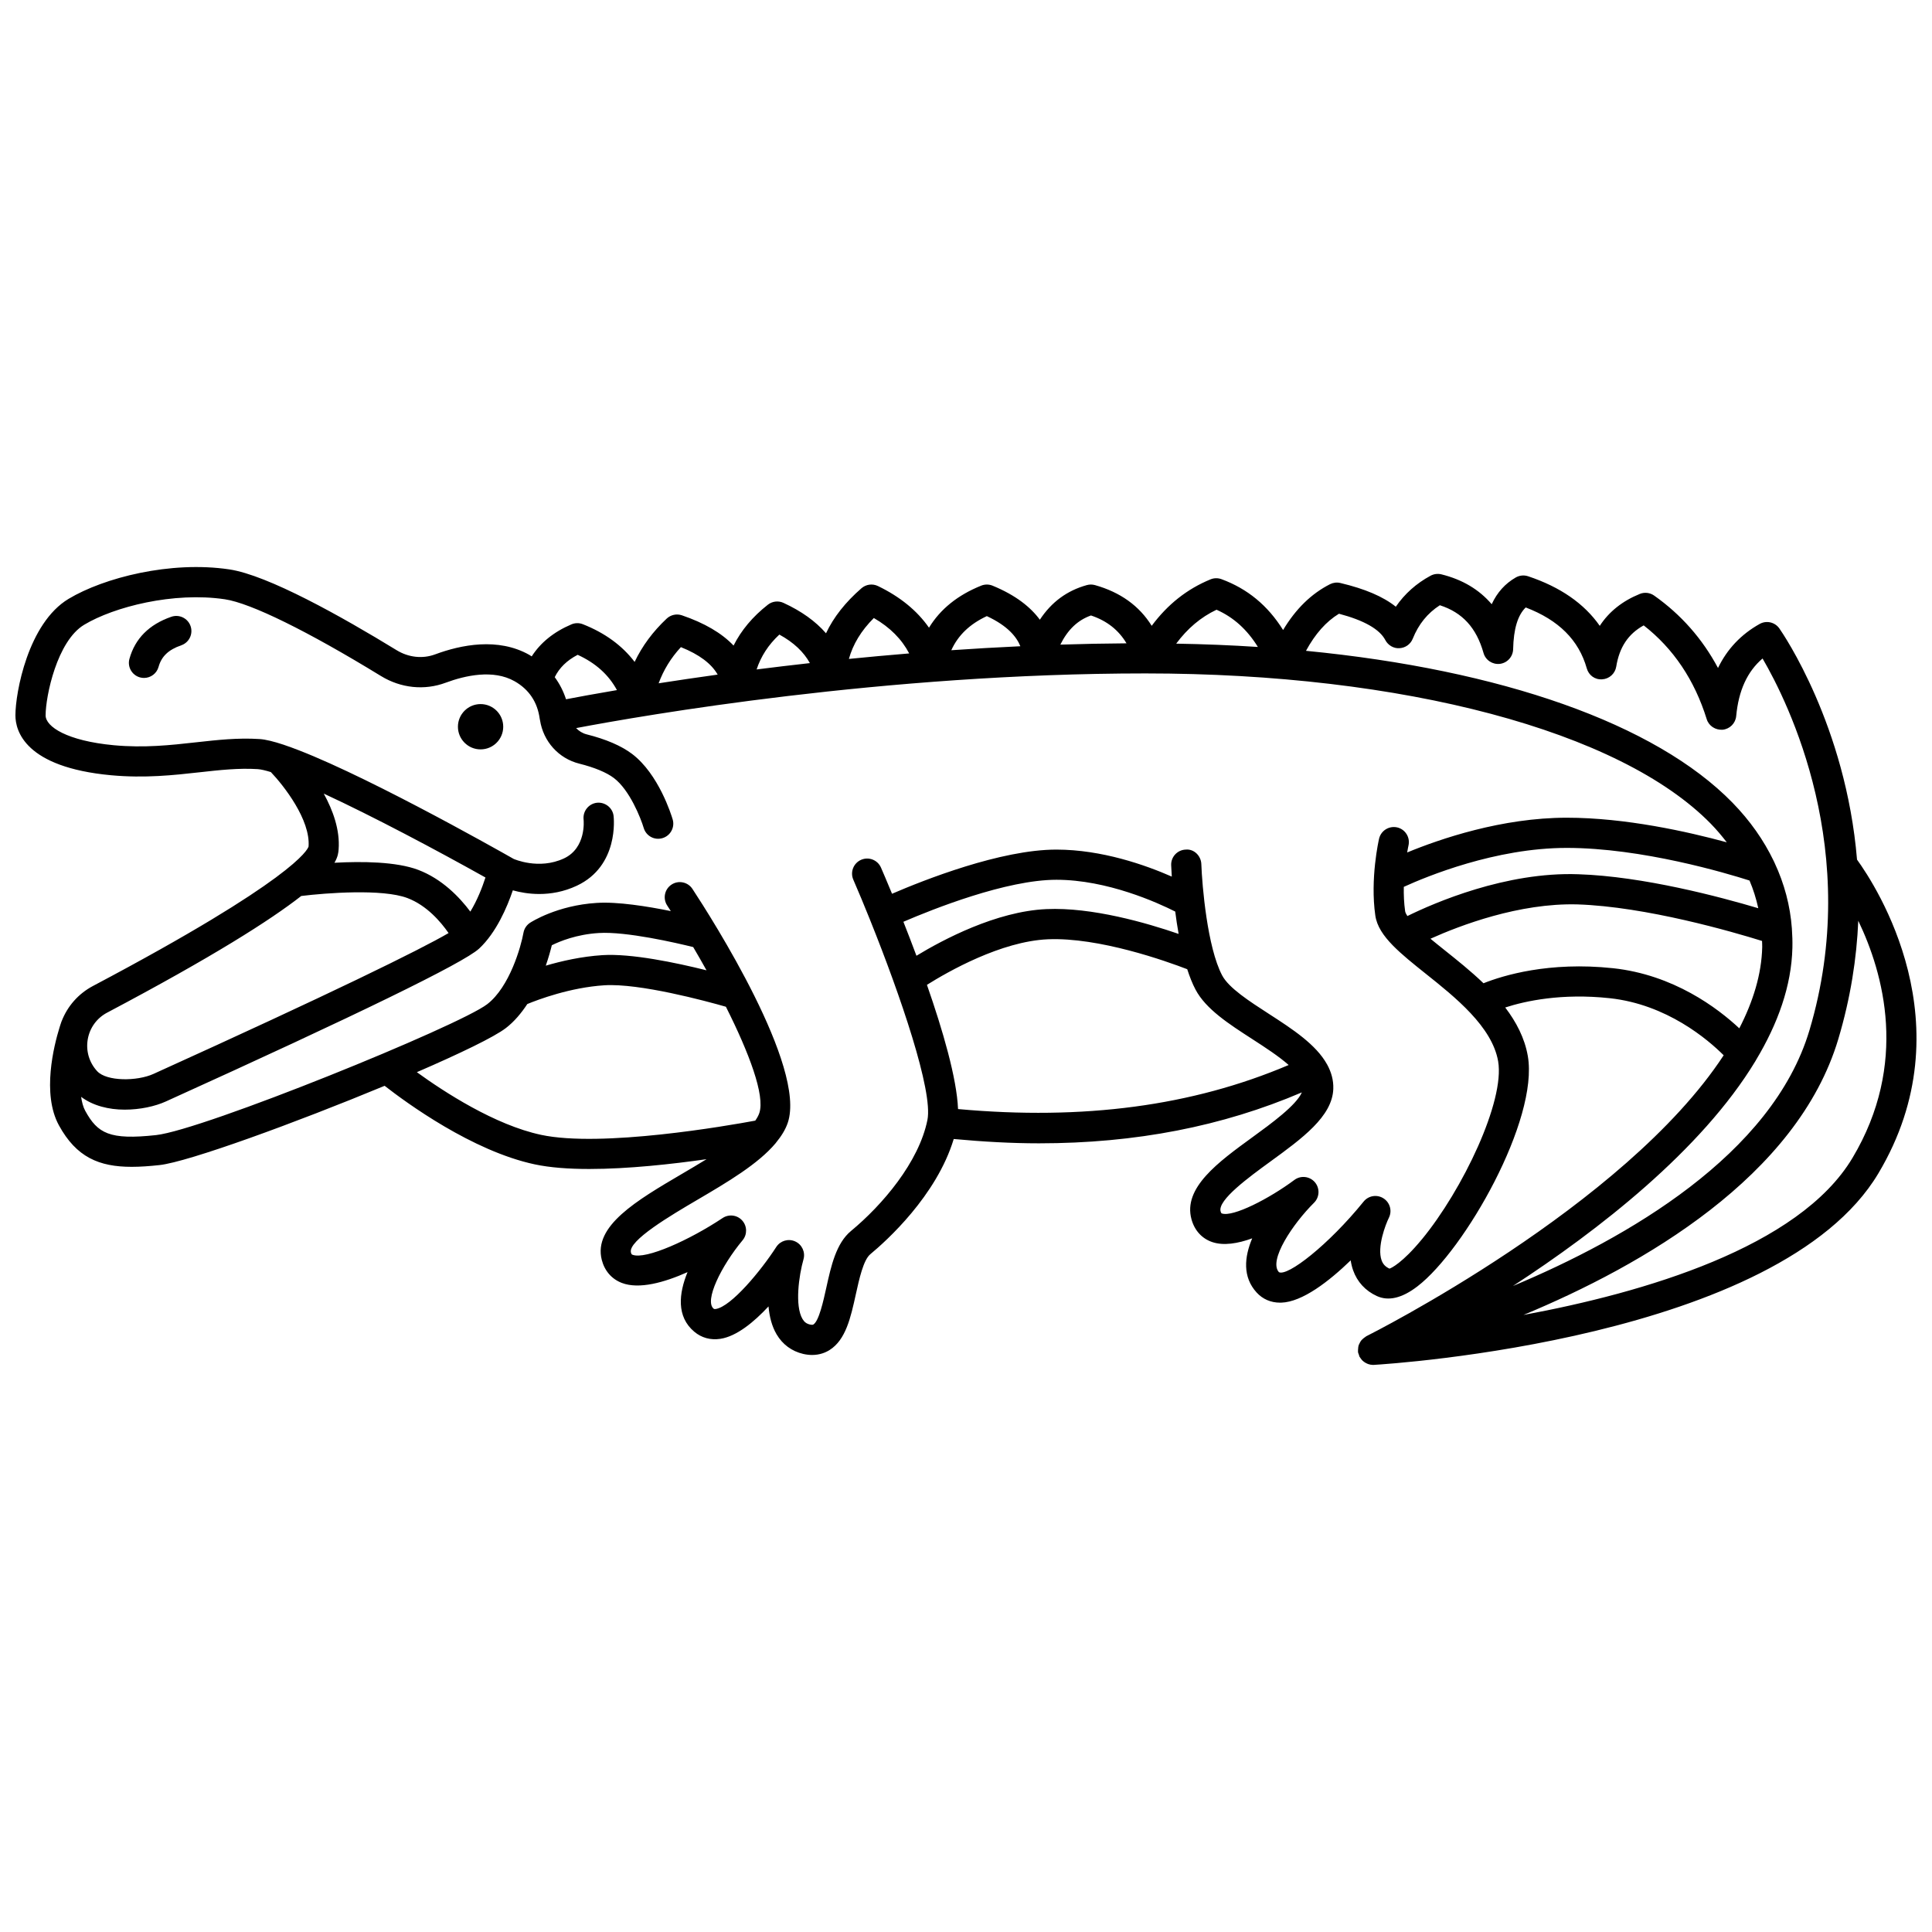 <?xml version="1.0" encoding="UTF-8"?>
<!-- Uploaded to: SVG Repo, www.svgrepo.com, Generator: SVG Repo Mixer Tools -->
<svg width="800px" height="800px" version="1.1" viewBox="144 144 512 512" xmlns="http://www.w3.org/2000/svg">
 <defs>
  <clipPath id="a">
   <path d="m148.09 294h503.81v212h-503.81z"/>
  </clipPath>
 </defs>
 <path d="m277.36 336.59c0 3.316-2.688 6.004-6.004 6.004-3.312 0-6-2.688-6-6.004 0-3.312 2.688-6 6-6 3.316 0 6.004 2.688 6.004 6"/>
 <path d="m189.41 307.45c-5.883 2.027-9.617 5.777-11.105 11.141-0.594 2.129 0.656 4.332 2.785 4.926 0.359 0.098 0.719 0.145 1.078 0.145 1.754 0 3.359-1.16 3.852-2.93 0.773-2.785 2.625-4.551 6.008-5.719 2.09-0.723 3.195-3 2.477-5.086-0.723-2.094-3.019-3.199-5.094-2.477z"/>
 <g clip-path="url(#a)">
  <path d="m636.13 371.8c-2.961-35.547-19.59-59.836-20.574-61.246-1.18-1.684-3.434-2.207-5.238-1.195-4.934 2.766-8.617 6.672-11.027 11.664-4.137-7.738-9.801-14.164-16.922-19.188-1.117-0.785-2.562-0.953-3.812-0.434-4.625 1.883-8.168 4.715-10.602 8.457-4.125-5.91-10.484-10.312-19.008-13.148-1.074-0.355-2.262-0.238-3.254 0.328-2.812 1.617-4.93 3.961-6.375 7.086-3.324-3.894-7.777-6.543-13.336-7.918-0.965-0.234-1.984-0.105-2.859 0.363-3.773 2.035-6.859 4.785-9.219 8.215-3.363-2.691-8.188-4.742-14.695-6.285-0.918-0.227-1.902-0.102-2.742 0.32-4.953 2.523-9.062 6.527-12.43 12.141-4.062-6.508-9.453-10.945-16.336-13.477-0.938-0.344-1.977-0.328-2.902 0.055-6.199 2.551-11.34 6.602-15.582 12.309-3.277-5.277-8.309-8.898-15.031-10.789-0.699-0.191-1.445-0.203-2.152-0.004-5.246 1.457-9.371 4.481-12.461 9.176-2.414-3.285-6.32-6.469-12.523-9.02-0.965-0.395-2.047-0.398-3.012-0.012-6.223 2.5-10.848 6.234-13.84 11.148-3.152-4.523-7.68-8.215-13.531-11.039-1.438-0.695-3.156-0.465-4.367 0.586-4.262 3.711-7.383 7.664-9.395 11.934-2.762-3.184-6.531-5.879-11.27-8.059-1.363-0.629-2.965-0.441-4.141 0.488-4.016 3.148-7.051 6.769-9.086 10.824-3.137-3.301-7.711-5.981-13.688-8.016-1.395-0.477-2.945-0.145-4.031 0.867-3.656 3.434-6.5 7.269-8.5 11.48-3.309-4.344-7.894-7.688-13.715-9.984-0.977-0.387-2.074-0.379-3.043 0.039-4.695 2.004-8.195 4.859-10.52 8.484-0.211-0.129-0.402-0.273-0.621-0.395-8.305-4.699-18.172-2.668-24.977-0.137-3.305 1.223-7.023 0.828-10.176-1.098-14.605-8.941-34.164-19.922-44.402-21.43-15.539-2.309-33.18 2.188-42.547 7.809-10.758 6.449-14.098 24.887-14.098 30.875 0 4.066 2.473 13.75 25.363 15.875 8.926 0.82 16.594-0.023 23.375-0.781 5.367-0.598 10.445-1.164 15.477-0.84 0.852 0.055 2.07 0.348 3.481 0.781 3.438 3.609 10.52 12.648 9.992 19.73-0.242 0.816-3.91 8.793-57.133 36.953-3.879 2.051-6.769 5.367-8.309 9.352-0.008 0.02-0.023 0.031-0.031 0.051-0.051 0.152-0.148 0.438-0.262 0.777-0.098 0.289-0.195 0.578-0.277 0.871-1.449 4.688-4.723 17.52-0.152 25.871 4.621 8.457 10.633 11.008 19.293 11.008 2.258 0 4.699-0.176 7.34-0.461 7.668-0.828 36.227-11.266 59.688-21.012 5.734 4.477 23.211 17.281 39.77 20.816 4.094 0.875 9.09 1.227 14.449 1.227 10.32 0 21.965-1.293 31.09-2.594-2.164 1.336-4.375 2.633-6.449 3.852-12.129 7.121-23.59 13.852-21.32 22.812 0.742 2.914 2.621 5.086 5.309 6.121 4.598 1.766 11.297-0.121 17.422-2.856-2.312 5.664-2.984 11.785 1.793 15.793 1.926 1.621 4.312 2.273 6.902 1.883 4.312-0.652 8.906-4.441 12.766-8.59 0.238 2.637 0.863 5.231 2.137 7.387 1.594 2.703 4.039 4.5 7.062 5.203 0.848 0.195 1.637 0.277 2.359 0.277 2.043 0 3.594-0.66 4.629-1.312 4.297-2.719 5.586-8.559 6.949-14.746 0.895-4.07 2.012-9.129 3.84-10.641 4.223-3.492 17.547-15.461 22.109-30.535 7.742 0.715 15.289 1.145 22.582 1.145 25.68 0 48.664-4.508 69.676-13.5-1.488 3.43-8.117 8.266-13.133 11.91-9.055 6.586-18.418 13.402-16.117 21.727 0.812 2.949 2.754 5.086 5.465 6.019 3.035 1.043 6.828 0.402 10.625-0.977-2.086 4.957-2.594 10.238 1.172 14.355 1.613 1.766 3.762 2.691 6.227 2.691 0.098 0 0.199-0.004 0.301-0.004 5.617-0.172 12.699-5.695 18.402-11.207 0.129 0.887 0.336 1.766 0.637 2.621 1.086 3.078 3.254 5.438 6.285 6.832 3.094 1.422 6.719 0.555 10.781-2.574 12.594-9.684 32.16-44.152 29.238-61.016-0.828-4.777-3.066-9.027-5.988-12.875 5.348-1.73 14.957-3.832 27.691-2.461 15.141 1.629 26.023 10.961 30.199 15.125-26.211 40.078-93.887 74.051-94.727 74.469-0.09 0.043-0.145 0.129-0.227 0.176-0.258 0.152-0.477 0.332-0.688 0.531-0.164 0.152-0.324 0.293-0.457 0.469-0.168 0.215-0.281 0.457-0.398 0.703-0.102 0.203-0.203 0.395-0.27 0.617-0.07 0.258-0.086 0.52-0.105 0.789-0.02 0.238-0.051 0.469-0.027 0.707 0.008 0.062-0.016 0.125-0.008 0.188 0.043 0.281 0.172 0.52 0.266 0.777 0.047 0.137 0.043 0.277 0.109 0.406 0.016 0.031 0.043 0.055 0.059 0.09 0.062 0.125 0.156 0.219 0.23 0.336 0.168 0.254 0.348 0.484 0.559 0.684 0.109 0.105 0.223 0.191 0.344 0.281 0.23 0.176 0.477 0.32 0.742 0.441 0.129 0.059 0.25 0.121 0.383 0.168 0.395 0.133 0.809 0.219 1.234 0.223 0.008 0 0.016 0.004 0.023 0.004h0.008 0.004c0.074 0 0.152-0.004 0.227-0.008 4.379-0.258 107.5-6.816 133.71-50.746 23.48-39.324-0.625-76.223-5.66-83.168zm-169.74-66.215c4.504 1.988 8.117 5.262 10.965 9.867-7.051-0.465-14.273-0.754-21.652-0.879 3.016-4.047 6.5-6.996 10.688-8.988zm-33.27 1.52c4.269 1.422 7.344 3.902 9.418 7.383-5.898 0.043-11.754 0.156-17.535 0.344 1.98-3.977 4.594-6.473 8.117-7.727zm-27.598 0.172c5.644 2.625 7.926 5.594 8.883 7.984-6.211 0.289-12.328 0.645-18.301 1.055 1.805-3.961 4.871-6.918 9.418-9.039zm-29.945 0.504c4.316 2.496 7.394 5.613 9.367 9.383-5.469 0.453-10.812 0.941-15.977 1.457 1.074-3.867 3.231-7.465 6.609-10.84zm-25.039 4.387c3.832 2.098 6.461 4.617 8.09 7.559-4.894 0.547-9.617 1.113-14.117 1.684 1.137-3.438 3.086-6.516 6.027-9.242zm-26.09 3.328c4.883 1.961 8.086 4.379 9.742 7.281-5.664 0.789-10.914 1.566-15.645 2.305 1.289-3.481 3.203-6.676 5.902-9.586zm-27.359 2.035c4.766 2.184 8.199 5.273 10.406 9.352-5.953 1.012-10.543 1.859-13.492 2.43-0.695-2.144-1.699-4.102-2.992-5.856 1.203-2.449 3.184-4.422 6.078-5.926zm-28.445 68.055c-2.891-3.867-7.523-8.676-13.812-11.062-5.789-2.195-14.945-2.281-22.199-1.883 0.953-1.629 1.043-2.719 1.105-3.535 0.391-5.144-1.496-10.348-3.938-14.793 12.953 5.988 29.953 15.012 42.852 22.234-0.836 2.602-2.184 6.059-4.008 9.039zm-96.254 26.777c28.059-14.844 43.215-24.492 51.445-30.918 6.473-0.797 21.531-1.961 28.152 0.555 5.16 1.961 8.871 6.359 10.891 9.273-7.586 4.426-30.934 15.906-78.191 37.32-4.394 1.992-12.422 2.004-14.934-0.715-2.113-2.289-3.023-5.363-2.5-8.422 0.52-3.051 2.394-5.641 5.137-7.094zm114.99 32.379c-12.238-2.613-25.66-11.352-32.91-16.605 11.402-4.934 20.52-9.324 23.59-11.691 2.266-1.746 4.113-3.984 5.684-6.367 2.805-1.156 11.371-4.394 20.426-4.969 9.324-0.582 26.871 4.164 32.203 5.688 6.144 12.215 10.422 23.551 8.848 28.188-0.219 0.648-0.59 1.316-1.07 1.992-7.254 1.348-40.738 7.199-56.77 3.766zm43.852-43.602c-8.141-2.031-19.922-4.5-27.578-4.019-5.516 0.355-10.797 1.547-15.016 2.789 0.75-2.168 1.281-4.094 1.598-5.41 2.098-1.043 6.547-2.883 12.434-3.242 7.285-0.461 20.582 2.625 25.035 3.723 1.188 2.012 2.367 4.078 3.527 6.16zm66.66 36.773c-0.332-8.16-4.047-20.902-8.242-32.922 5.613-3.519 19.641-11.527 32.023-12.07 13.59-0.59 31.488 5.824 36.957 7.93 0.637 1.965 1.355 3.809 2.195 5.394 2.746 5.184 8.766 9.07 15.145 13.188 3.356 2.168 6.922 4.488 9.539 6.805-25.539 10.859-54.301 14.695-87.617 11.676zm58.457-46.418c-8.453-2.914-22.957-7.117-35.027-6.574-13.324 0.586-27.492 8.137-34.453 12.363-1.188-3.188-2.356-6.223-3.457-9.004 7.812-3.363 27.277-11.133 40.543-11.133 13.477 0 26.832 6.074 31.496 8.426 0.238 1.906 0.535 3.898 0.898 5.922zm64.434 80.969c-5.137 6.234-8.141 7.637-8.562 7.734-1.078-0.496-1.715-1.176-2.086-2.207-1.238-3.5 1.039-9.453 1.93-11.258 0.918-1.828 0.305-4.051-1.418-5.152-1.711-1.109-3.992-0.742-5.273 0.848-9.344 11.535-20.18 19.918-22.445 18.703-2.828-3.094 3.707-12.836 9.301-18.387 1.492-1.48 1.586-3.863 0.219-5.453-1.371-1.59-3.742-1.852-5.422-0.598-6.731 5.008-16.281 9.883-19.207 8.887-0.102-0.035-0.211-0.07-0.348-0.57-0.824-2.988 7.562-9.086 13.109-13.129 8.496-6.18 16.52-12.012 16.758-19.332 0.078-2.344-0.551-4.461-1.621-6.426-0.004-0.004 0-0.012-0.004-0.016-0.008-0.02-0.027-0.031-0.039-0.051-2.898-5.254-9.184-9.359-15.367-13.348-5.238-3.383-10.648-6.875-12.418-10.207-3.941-7.441-5.32-23.812-5.523-29.496-0.074-2.207-1.949-4.078-4.137-3.856-2.207 0.074-3.934 1.926-3.856 4.133 0.008 0.191 0.051 1.32 0.164 3.023-6.953-3.055-18.531-7.156-30.594-7.156-14.766 0-35.133 8.074-43.543 11.703-1.422-3.441-2.484-5.914-2.926-6.922-0.875-2.027-3.231-2.957-5.262-2.078-2.023 0.879-2.957 3.238-2.078 5.262 1.395 3.215 2.91 6.848 4.449 10.68 0.016 0.031 0.008 0.066 0.023 0.102 0.012 0.023 0.031 0.039 0.039 0.062 7.922 19.715 16.672 45.195 15.133 52.84-2.262 11.207-11.945 22.543-20.25 29.418-3.953 3.266-5.277 9.27-6.559 15.086-0.77 3.488-1.934 8.766-3.414 9.703-0.164 0.102-0.477 0.102-0.918 0-0.895-0.207-1.48-0.645-1.965-1.461-2.086-3.519-0.945-11.57 0.262-15.816 0.539-1.91-0.395-3.922-2.199-4.742-1.812-0.82-3.938-0.191-5.016 1.473-4.039 6.262-11.93 15.816-16.051 16.438-0.379 0.039-0.449-0.008-0.559-0.098-2.488-2.09 2.004-11.293 7.688-18.121 1.27-1.523 1.227-3.754-0.102-5.234-1.32-1.48-3.535-1.758-5.195-0.656-8.699 5.793-20.371 11.086-23.871 9.734-0.188-0.074-0.301-0.117-0.426-0.617-0.793-3.137 10.73-9.906 17.609-13.949 7.973-4.68 16.125-9.492 20.75-15.016 0.035-0.047 0.07-0.094 0.105-0.145 1.379-1.676 2.477-3.414 3.098-5.242 5.016-14.766-20.16-54.227-25.258-61.984-1.215-1.848-3.699-2.363-5.543-1.148-1.848 1.215-2.359 3.691-1.148 5.543 0.312 0.477 0.637 0.988 0.957 1.48-6.199-1.262-14.121-2.531-19.633-2.168-10.512 0.645-17.379 5.078-17.668 5.262-0.918 0.602-1.551 1.559-1.746 2.641-0.664 3.723-3.676 14.367-9.598 18.93-7.481 5.773-75.32 33.352-87.781 34.699-12.316 1.34-15.469-0.438-18.754-6.426-0.578-1.051-0.887-2.344-1.094-3.711 3.133 2.363 7.332 3.394 11.543 3.394 4.043 0 8.031-0.863 10.91-2.168 50.918-23.078 78.812-36.684 82.957-40.461 0.012-0.012 0.027-0.02 0.043-0.035 0.004-0.004 0.008-0.008 0.012-0.008 4.566-4.258 7.434-11.012 8.941-15.449 1.824 0.504 4.231 0.969 7.004 0.969 3.019 0 6.445-0.547 9.945-2.188 11.203-5.246 9.816-17.965 9.754-18.508-0.262-2.18-2.277-3.707-4.418-3.484-2.184 0.25-3.762 2.227-3.535 4.414 0.035 0.305 0.73 7.562-5.195 10.336-6.688 3.121-13.293 0.137-13.32 0.141-4.836-2.75-42.457-23.988-60.574-30.125-0.137-0.059-0.273-0.098-0.406-0.145-2.609-0.863-4.797-1.406-6.387-1.504-5.738-0.371-11.148 0.238-16.875 0.871-6.707 0.75-13.641 1.516-21.746 0.766-12.398-1.164-18.062-4.914-18.062-7.91 0-5.094 3.035-19.711 10.215-24.012 7.941-4.769 23.688-8.773 37.27-6.758 6.844 1.008 21.926 8.422 41.391 20.344 5.262 3.219 11.516 3.871 17.137 1.773 5.223-1.938 12.621-3.586 18.254-0.402 3.836 2.172 6.086 5.535 6.68 9.992 0.012 0.086 0.035 0.16 0.051 0.238 0.004 0.016-0.004 0.031 0 0.051 0.004 0.016 0.016 0.027 0.02 0.047 0.883 5.637 4.922 10.141 10.398 11.516 4.051 1.016 7.219 2.332 9.172 3.809 4.195 3.168 7.133 10.633 7.914 13.242 0.633 2.113 2.832 3.332 4.977 2.691 2.113-0.629 3.32-2.852 2.695-4.969-0.359-1.211-3.719-12.02-10.758-17.348-2.84-2.144-6.898-3.894-12.047-5.188-1.094-0.277-2.031-0.875-2.785-1.656 17.691-3.352 81.641-14.488 150.86-14.488 68.43 0 125.86 15.273 149.87 39.859 1.551 1.59 2.922 3.231 4.211 4.898-10.328-2.816-26.852-6.519-42.41-6.519-17.195 0-33.531 5.598-42.293 9.211 0.191-1.125 0.344-1.824 0.352-1.852 0.492-2.152-0.855-4.297-3.004-4.793-2.156-0.473-4.297 0.852-4.793 3-0.098 0.43-2.398 10.586-0.996 20.352 0.402 2.805 2.121 5.352 4.641 7.93l0.086 0.086c2.309 2.348 5.277 4.731 8.594 7.375 7.859 6.262 17.633 14.062 19.23 23.238 1.816 10.555-9.383 34.051-20.234 47.219zm-3.812-85.703c-0.305-0.473-0.539-0.914-0.594-1.277-0.309-2.156-0.391-4.367-0.355-6.457 6.008-2.746 24.289-10.324 43.172-10.324 19.91 0 42.324 6.691 48.449 8.648 1.016 2.379 1.77 4.832 2.324 7.34-10.066-2.996-30.531-8.457-47.707-9.008-19.18-0.688-38.16 7.574-45.289 11.078zm54.484 13.824c-16.969-1.816-29.133 1.926-34.312 3.988-3.375-3.242-7.027-6.152-10.375-8.824-1.191-0.953-2.457-1.961-3.68-2.977 7.848-3.527 23.508-9.504 38.918-9.098 18.23 0.586 41.277 7.297 48.957 9.688 0.008 0.539 0.055 1.074 0.043 1.617-0.168 7.223-2.418 14.445-6.07 21.539-5.727-5.356-17.41-14.207-33.48-15.934zm37.777 24.566c0.047-0.086 0.102-0.16 0.141-0.25 5.762-9.605 9.395-19.605 9.633-29.742 0.039-1.684-0.016-3.344-0.133-4.988-0.004-0.035 0-0.07-0.004-0.109-0.445-6.09-2.008-11.879-4.574-17.383-0.078-0.203-0.164-0.391-0.277-0.586-2.621-5.434-6.211-10.582-10.895-15.383-20.496-20.98-61.336-35.219-113.02-40.238 2.449-4.504 5.336-7.754 8.738-9.828 6.644 1.754 10.781 4.098 12.293 6.992 0.723 1.383 2.227 2.254 3.746 2.141 1.559-0.078 2.93-1.055 3.512-2.504 1.547-3.852 3.91-6.766 7.184-8.879 5.992 1.922 9.688 5.977 11.574 12.648 0.535 1.914 2.394 3.121 4.352 2.887 1.965-0.254 3.449-1.902 3.496-3.883 0.121-5.371 1.219-9.016 3.336-11.066 8.754 3.348 14.062 8.648 16.18 16.141 0.508 1.805 2.121 3.043 4.082 2.906 1.871-0.105 3.418-1.5 3.723-3.352 0.836-5.148 3.168-8.676 7.281-10.941 7.871 6.133 13.48 14.484 16.699 24.852 0.566 1.824 2.344 2.934 4.238 2.797 1.898-0.199 3.394-1.707 3.574-3.606 0.633-6.773 2.93-11.809 6.988-15.27 6.734 11.535 26.551 51.25 12.414 98.566-9.863 33.004-48.449 55.109-78.566 67.727 22.492-14.652 49.945-35.91 64.289-59.648zm25.695 25.711c-14.164 23.73-55.434 35.746-87.191 41.613 31.594-13.129 72.539-36.664 83.434-73.109 3.269-10.949 4.875-21.465 5.293-31.355 6.688 13.91 13.391 37.84-1.535 62.852z"/>
 </g>
</svg>